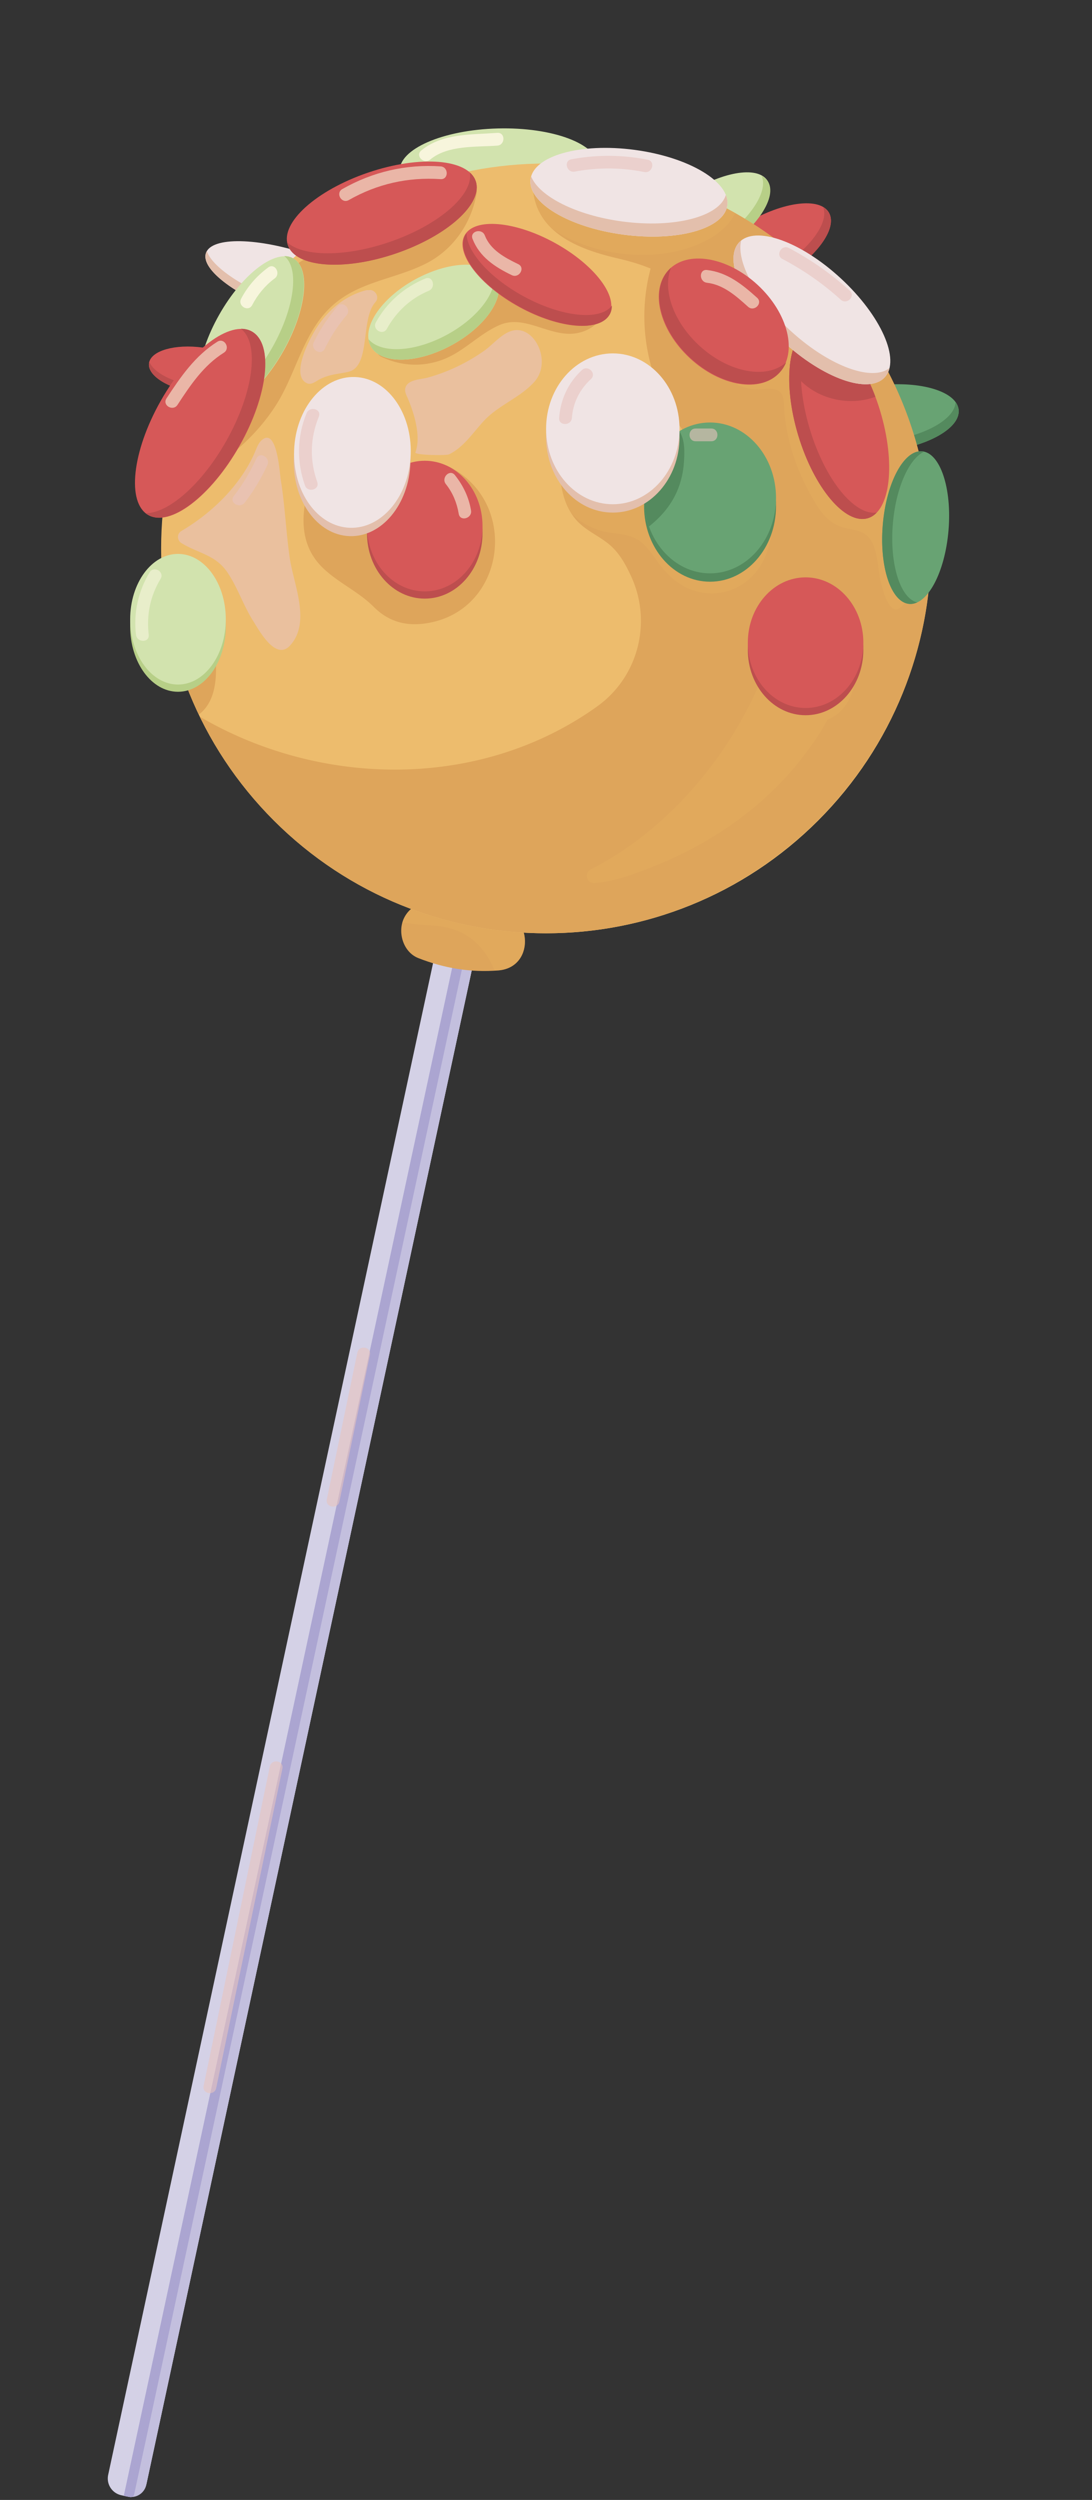 <svg xmlns="http://www.w3.org/2000/svg" width="249" height="570" fill="none"><rect width="100%" height="100%" fill="#333333" stroke="none"/><path fill="#D65858" d="M177.881 63.613c8.222-4.829 13.202-11.615 11.122-15.157-2.081-3.543-10.433-2.5-18.656 2.33-8.222 4.828-13.202 11.614-11.121 15.157s10.432 2.499 18.655-2.33"/><path fill="#BD4E4E" d="M187.699 47.241c1.463 3.641-3.438 10.08-11.334 14.717-7.01 4.116-14.11 5.479-17.342 3.598.061.151.129.299.212.44 2.08 3.543 10.432 2.5 18.655-2.328 8.223-4.829 13.202-11.615 11.122-15.157-.306-.524-.753-.945-1.313-1.27"/><path fill="#D65858" d="M57.206 86.033c-.397 2.854-5.917 4.446-12.332 3.557-6.415-.89-11.294-3.923-10.899-6.777s5.917-4.446 12.332-3.557S57.6 83.18 57.205 86.033"/><path fill="#BD4E4E" d="M57.046 84.766c-.766 2.642-6.098 4.077-12.257 3.223-5.468-.758-9.818-3.075-10.74-5.509-.031.11-.058.221-.073.334-.396 2.854 4.483 5.888 10.898 6.777s11.937-.704 12.332-3.557c.058-.422-.001-.847-.16-1.268"/><path fill="#68A373" d="M218.589 93.402c.47 4.149-6.956 8.397-16.587 9.489s-17.819-1.387-18.289-5.536c-.47-4.15 6.955-8.397 16.586-9.49 9.631-1.091 17.82 1.388 18.29 5.537"/><path fill="#548A5E" d="M217.894 91.68c-.144 3.987-7.355 7.946-16.602 8.994-8.21.93-15.368-.734-17.594-3.816q-.011.248.014.496c.47 4.149 8.659 6.628 18.29 5.536s17.058-5.34 16.587-9.49c-.068-.611-.31-1.185-.695-1.72"/><path fill="#D2E3AE" d="M164.528 57.159c8.079-5.356 12.757-12.518 10.45-15.999s-10.726-1.96-18.805 3.394c-8.079 5.355-12.758 12.518-10.451 15.999 2.308 3.48 10.727 1.96 18.806-3.395"/><path fill="#B7CF87" d="M173.655 40.099c1.686 3.615-2.934 10.42-10.691 15.563-6.887 4.565-14.019 6.34-17.403 4.609q.103.226.239.436c2.307 3.48 10.725 1.96 18.805-3.394 8.079-5.355 12.76-12.517 10.453-15.998-.34-.514-.817-.916-1.403-1.216"/><path fill="#D2E3AE" d="M136.369 37.833c.151 5.047-9.855 9.405-22.348 9.733s-22.742-3.497-22.892-8.545c-.151-5.047 9.854-9.405 22.347-9.733 12.492-.328 22.742 3.498 22.893 8.545"/><path fill="#BD4E4E" d="M135.661 35.689c-.621 4.788-10.317 8.818-22.312 9.134-10.649.28-19.664-2.46-22.187-6.401a4 4 0 0 0-.036.6c.151 5.047 10.401 8.873 22.893 8.545s22.498-4.686 22.348-9.733c-.022-.746-.269-1.463-.706-2.145"/><path fill="#F0E4E4" d="M89.793 72.309c-1.308 3.77-11.956 3.553-23.783-.486s-20.354-10.37-19.046-14.141c1.309-3.771 11.956-3.553 23.783.486s20.354 10.37 19.046 14.14"/><path fill="#E3BFAC" d="M89.747 70.487c-1.96 3.315-12.223 2.963-23.579-.916-10.082-3.443-17.76-8.551-18.998-12.319a2.3 2.3 0 0 0-.206.43c-1.307 3.77 7.22 10.102 19.046 14.141s22.475 4.257 23.783.486c.193-.556.167-1.17-.047-1.822"/><path fill="#D4D1E6" d="m28.796 569.171-1.132-.243a3.91 3.91 0 0 1-3-4.642l82.658-384.588a3.91 3.91 0 0 1 4.642-3l1.132.243a3.91 3.91 0 0 1 3 4.642L33.438 566.171a3.91 3.91 0 0 1-4.642 3"/><path fill="#C3BFDE" d="m29.177 569.253-.917-.197c-.023-.036 83.799-390.043 83.799-390.043a2.244 2.244 0 0 1 4.387.943l-83.09 386.596a3.52 3.52 0 0 1-4.18 2.701"/><path fill="#ABA5D1" d="M113.628 177.055c.606.13.991.727.861 1.332L30.594 568.726a.813.813 0 0 1-.964.624l-1.4-.301 84.066-391.133a1.12 1.12 0 0 1 1.332-.861"/><path fill="#E8C3BE" d="M77.391 342.358q3.48-16.732 6.958-33.466c.381-1.832-2.489-2.311-2.87-.477l-6.958 33.466c-.38 1.831 2.488 2.31 2.87.477M49.295 476.091l15.1-72.847c.38-1.832-2.49-2.312-2.87-.477l-15.1 72.847c-.38 1.832 2.49 2.311 2.87.477" opacity=".6"/><path fill="#DEA55B" d="M112.347 207.686c-3.764.307-7.438-.105-10.975-1.492-3.486-1.366-7.564-.32-9.254 3.156-1.523 3.134-.227 7.732 3.279 9.106 5.885 2.307 11.926 3.324 18.241 2.808 8.887-.724 7.632-14.307-1.291-13.578"/><path fill="#E6B360" d="M112.347 207.686c-3.764.307-7.438-.105-10.975-1.492-3.486-1.366-7.564-.32-9.253 3.157a6 6 0 0 0-.36.96c2.157.372 4.27.577 6.734.711 7.143.387 11.556 3.863 14.324 10.286.274-.017.547-.02.822-.043 8.886-.725 7.631-14.308-1.292-13.579" opacity=".3"/><path fill="#EDBC6D" d="M186.554 187.096c34.271-34.272 34.271-89.837 0-124.109s-89.837-34.272-124.11 0c-34.27 34.272-34.27 89.837.001 124.109s89.837 34.271 124.109 0"/><path fill="#DEA55B" d="M47.439 138.804c-3.203 1.909-5.769 4.574-8.066 7.517a87 87 0 0 0 5.967 16.59c6.186-4.621 3.564-16.218 2.099-24.107"/><path fill="#DEA55B" d="M142.342 39.083a67 67 0 0 1 4.812 4.029c-6.418-2.448-13.186-3.623-20.46-3.041a2.46 2.46 0 0 0-1.346.514c-1.445-1.021-3.965-.417-3.866 1.85.462 10.599 10.467 14.42 19.372 16.48 2.71.628 5.164 1.355 7.501 2.319-1.906 7.11-1.903 14.638 0 21.808 1.139 4.292 2.964 8.484 5.397 12.2 2.13 3.253 5.336 8.084 9.264 9.198 2.063.585 3.752-.01 5.122-1.312a86.8 86.8 0 0 1-3.224 16.345 21.5 21.5 0 0 0-1.922-3.379c-6.867-9.749-19.238-16.484-31.163-16.286-1.09.018-1.791.627-2.12 1.405-1.148.073-2.233.842-2.214 2.327.062 5.042.305 10.624 3.647 14.716 2.058 2.52 5.006 3.673 7.5 5.655 2.469 1.961 3.928 4.601 5.233 7.415l.044.094c4.797 10.399 1.653 22.834-7.622 29.552q-.993.719-2.013 1.404c-26.517 17.788-61.823 16.789-88.69 1.052 14.488 29.724 45.267 50.049 80.72 49.343 46.498-.925 84.55-38.583 85.931-85.07 1.289-43.54-29.143-80.211-69.903-88.618"/><path fill="#E6B360" d="M125.9 52.182c5.621 3.785 12.614 5.692 19.267 5.92 4.944.169 10.008-.578 14.544-2.613 3.606-1.618 6.401-3.816 7.94-6.9a87.2 87.2 0 0 0-25.308-9.507 67 67 0 0 1 4.812 4.029c-6.418-2.448-13.186-3.623-20.46-3.041a2.46 2.46 0 0 0-1.346.514c-1.445-1.021-3.965-.417-3.866 1.85.183 4.219 1.881 7.36 4.417 9.748" opacity=".3"/><path fill="#DEA55B" d="M102.083 106.262a2.5 2.5 0 0 0-1.219-.246 2.25 2.25 0 0 0-1.078-.129c-2.526.272-5.061.576-7.586.182-2.642-.413-4.691-1.853-7.123-2.805-2.854-1.118-5.592-1.308-8.352-.661-1.07-.916-2.728-1.023-3.431.609-3.575 8.297-7.243 19.114.449 26.397 3.537 3.349 7.978 5.268 11.476 8.762 3.273 3.27 7.146 4.437 11.753 3.779 18.587-2.657 21.651-27.99 5.111-35.888M137.269 65.208c-9.481-4.59-18.678-7.713-28.902-3.46-4.834 2.01-9.278 4.93-13.766 7.597-3.658 2.172-7.914 4.035-8.849 8.557a2.45 2.45 0 0 0 .082 1.325c-.135.835.188 1.693 1.218 2.173 4.252 1.979 8.719 2.306 13.21.843 5.27-1.717 8.749-6.02 13.673-8.141 5.92-2.551 11.718 3.122 17.89 1.805 4.005-.855 6.778-4.061 6.643-8.168-.002-.063-.018-.117-.023-.178.203-.885-.092-1.828-1.176-2.353M107.648 41.53c-.529.93-1.408 1.703-2.692 2.118-16.878 5.45-33.61 12.18-47.04 23.936-1.4 3.61-2.409 7.425-3.643 10.974-3.01 8.665-6.572 17.108-10.583 25.352a2.12 2.12 0 0 0-.783 1.608l-.109.224c-1.383 2.786 2.797 5.245 4.186 2.447.153-.307.296-.619.447-.927 6.082-3.681 11.31-8.525 15.242-14.486 4.638-7.03 6.18-16.065 12.17-22.184 6.266-6.401 14.65-6.68 22.207-10.462 6.286-3.145 10.469-9.243 11.639-16.098.189-1.108-.308-1.982-1.041-2.502"/><path fill="#E6B360" d="M194.973 152.829c-.099-1.328-.372-2.841-.915-4.066-.809-1.824-2.441-2.357-4.288-2.625-2.637-.383-5.377-.322-8.035-.553-3.136-.273-6.265-.6-9.387-1.004-1.875 3.584-1.398 8.238.486 12.074-7.885 17.709-21.721 33.215-38.126 41.565-1.581.805-.953 3.229.817 3.11 4.803-.324 9.765-2.288 13.904-3.946 13.312-5.331 25.567-13.979 34.173-25.498 1.717-2.298 3.651-4.956 5.055-7.787 1.662-.636 3.162-1.777 4.328-3.539 1.492-2.256 2.189-5.038 1.988-7.731M176.078 88.675c2.227.243 2.614 1.622 2.69 3.636.309 8.12 3.305 16.302 7.638 23.153 1.578 2.494 3.514 4.28 6.444 4.961 1.963.456 3.991.553 5.349 2.234 2.07 2.561 1.843 6.902 2.644 10.021.461 1.794.959 3.868 2.068 5.387 2.077 2.843 4.177-1.845 5.073-3.539 1.676-3.167 2.953-6.883 2.669-10.514-.325-4.155-2.711-6.807-5.563-9.569-2.24-2.168-4.822-3.925-6.448-6.645-1.588-2.658-2.438-5.682-3.128-8.677-1.502-6.515-2.979-13.337-6.451-19.14-3.133-5.233-9.682-12.905-15.751-7.018-2.737 2.655-4.354 6.314-5.623 10.014q.355 2.404.562 4.828c1.151.436 2.323.813 3.531.95 1.434.166 2.862-.238 4.296-.082M136.921 120.983c2.561.761 5.513.574 7.928 1.757 2.284 1.119 3.724 3.475 5.185 5.458 2.171 2.946 4.732 5.405 8.315 6.495 7.308 2.224 14.204-1.914 16.57-8.892 2.306-6.8.844-13.317-1.132-19.943-2.747 1.333-5.112 3.668-7.019 6.284a87 87 0 0 1-1.857 7.332 23 23 0 0 0-1.197-2.229c-.289.511-1.084.033-.818-.515.07-.144.146-.29.219-.435-.045-.065-.08-.135-.126-.2-6.867-9.749-19.238-16.484-31.163-16.286-1.09.018-1.791.627-2.12 1.405-1.148.073-2.233.842-2.214 2.327.056 4.557.268 9.55 2.773 13.49 1.818 1.863 4.076 3.185 6.656 3.952" opacity=".3"/><path fill="#D65858" d="M197.897 118.152c-5.154 1.556-12.261-6.881-15.873-18.846s-2.363-22.925 2.792-24.481 12.261 6.88 15.873 18.846c3.612 11.964 2.362 22.924-2.792 24.481"/><path fill="#BD4E4E" d="M199.606 90.465c-3.822-10.226-10.111-17.053-14.792-15.64-2.624.792-4.233 4.024-4.707 8.583 3.478 6.852 12.45 9.71 19.499 7.057"/><path fill="#BD4E4E" d="M199.917 116.871c-5.09.739-11.779-7.492-15.247-18.98-3.079-10.198-2.623-19.663.771-23.2-.211.032-.42.072-.625.134-5.154 1.556-6.404 12.517-2.792 24.48 3.612 11.965 10.718 20.403 15.872 18.847.761-.23 1.434-.669 2.021-1.281"/><path fill="#68A373" d="M207.331 137.694c-4.139-.347-6.842-8.416-6.037-18.024s4.813-17.115 8.951-16.769 6.842 8.417 6.037 18.024-4.812 17.116-8.951 16.769"/><path fill="#548A5E" d="M209.144 137.349c-3.861-.915-6.323-8.717-5.55-17.942.686-8.19 3.7-14.85 7.138-16.423a3 3 0 0 0-.487-.082c-4.139-.347-8.147 7.161-8.951 16.769s1.898 17.678 6.037 18.024c.61.05 1.217-.074 1.813-.346"/><path fill="#D65858" d="M108.478 41.299c1.735 5.097-6.45 12.493-18.28 16.52-11.832 4.027-22.83 3.16-24.564-1.937s6.45-12.493 18.281-16.52 22.829-3.16 24.563 1.937"/><path fill="#BD4E4E" d="M107.127 39.323c.916 5.06-7.076 12.032-18.436 15.899-10.085 3.433-19.56 3.306-23.213.038.038.21.086.418.156.62 1.734 5.098 12.731 5.965 24.563 1.938s20.016-11.423 18.281-16.52c-.256-.751-.719-1.41-1.351-1.975"/><path fill="#F0E4E4" d="M165.841 46.817c-.71 5.337-11.329 8.327-23.718 6.678s-21.856-7.311-21.146-12.648 11.329-8.327 23.718-6.678c12.389 1.648 21.856 7.31 21.146 12.648"/><path fill="#E3BFAC" d="M165.508 44.448c-1.428 4.94-11.686 7.636-23.581 6.053-10.561-1.405-18.993-5.728-20.813-10.28-.06.206-.109.414-.137.626-.71 5.337 8.757 11 21.146 12.648 12.389 1.649 23.008-1.341 23.718-6.678.105-.787-.018-1.582-.333-2.37"/><path fill="#D2E3AE" d="M64.609 80.076c5.306-9.39 6.329-18.855 2.284-21.141-4.046-2.287-11.627 3.472-16.933 12.862-5.307 9.39-6.33 18.856-2.284 21.142 4.045 2.286 11.626-3.473 16.933-12.863"/><path fill="#B7CF87" d="M64.832 58.394c3.497 2.733 2.355 11.814-2.74 20.83-4.523 8.005-10.698 13.366-14.928 13.359q.216.173.457.311c4.045 2.286 11.626-3.473 16.932-12.863s6.329-18.856 2.283-21.141c-.596-.337-1.272-.495-2.004-.496"/><path fill="#F0E4E4" d="M201.736 86.029c-3.658 3.95-14.057.269-23.228-8.222-9.17-8.491-13.639-18.577-9.981-22.528s14.057-.27 23.228 8.222c9.17 8.49 13.639 18.577 9.981 22.528"/><path fill="#E3BFAC" d="M202.831 83.9c-4.016 3.214-13.95-.5-22.755-8.653-7.817-7.238-12.213-15.633-11.076-20.4a4 4 0 0 0-.473.432c-3.658 3.95.811 14.036 9.981 22.528 9.17 8.49 19.57 12.173 23.228 8.222.54-.583.898-1.303 1.095-2.128"/><path fill="#D65858" d="M177.67 85.025c4.272-4.614 2.078-13.593-4.901-20.055s-16.1-7.961-20.372-3.348-2.077 13.592 4.902 20.054c6.979 6.463 16.099 7.962 20.371 3.349"/><path fill="#BD4E4E" d="M179.247 82.63c-4.462 3.964-13.135 2.339-19.836-3.866-5.949-5.51-8.418-12.844-6.373-17.748a8 8 0 0 0-.536.519c-4.272 4.613-2.077 13.592 4.902 20.055s16.1 7.962 20.372 3.348a7.8 7.8 0 0 0 1.471-2.307"/><path fill="#D2E3AE" d="M113.603 64.467c1.194 4.69-4.437 11.499-12.577 15.205-8.139 3.706-15.705 2.908-16.898-1.783s4.437-11.498 12.577-15.205c8.139-3.707 15.705-2.91 16.898 1.783"/><path fill="#B7CF87" d="M112.675 62.649c.63 4.658-4.87 11.074-12.684 14.633-6.939 3.159-13.457 3.043-15.97.035q.038.29.106.572c1.193 4.69 8.76 5.489 16.899 1.783s13.771-10.514 12.577-15.205a4.5 4.5 0 0 0-.928-1.818"/><path fill="#548A5E" d="M161.906 132.632c8.308 0 15.043-7.7 15.043-17.198s-6.735-17.198-15.043-17.198-15.043 7.7-15.043 17.198 6.735 17.198 15.043 17.198"/><path fill="#68A373" d="M161.906 130.727c8.308 0 15.043-7.7 15.043-17.198s-6.735-17.198-15.043-17.198-15.043 7.7-15.043 17.198 6.735 17.198 15.043 17.198"/><path fill="#548A5E" d="M154.329 112.141c.944-2.138 1.469-4.428 1.624-6.758.145-2.188.276-5.142-1.063-7.061-4.771 2.884-8.027 8.608-8.027 15.207 0 2.304.403 4.497 1.122 6.505 2.681-2.115 4.935-4.7 6.344-7.893"/><path fill="#D65858" d="M54.65 101.615c6.528-11.551 7.786-23.195 2.81-26.007S43.158 79.88 36.63 91.43s-7.786 23.195-2.81 26.007 14.302-4.272 20.83-15.823"/><path fill="#BD4E4E" d="M54.944 74.96c4.302 3.362 2.896 14.534-3.371 25.625-5.564 9.847-13.16 16.442-18.364 16.434.179.14.364.271.562.383 4.976 2.812 14.302-4.273 20.83-15.824s7.784-23.195 2.808-26.007c-.733-.416-1.564-.61-2.465-.611"/><path fill="#D65858" d="M138.911 71.706c2.218-4.049-3.363-11.373-12.465-16.36-9.102-4.985-18.278-5.744-20.496-1.695-2.218 4.05 3.362 11.374 12.464 16.36s18.279 5.745 20.497 1.695"/><path fill="#BD4E4E" d="M139.526 69.687c-2.652 3.52-11.457 2.633-20.196-2.155-7.759-4.251-12.955-10.2-12.946-14.371-.11.146-.214.297-.302.458-2.218 4.049 3.362 11.374 12.464 16.36s18.279 5.746 20.498 1.696c.327-.596.48-1.266.482-1.988"/><path fill="#E3BFAC" d="M139.734 116.876c8.401 0 15.212-7.7 15.212-17.198s-6.811-17.198-15.212-17.198-15.213 7.7-15.213 17.198 6.811 17.198 15.213 17.198"/><path fill="#F0E4E4" d="M139.734 114.971c8.401 0 15.212-7.7 15.212-17.198s-6.811-17.198-15.212-17.198-15.213 7.7-15.213 17.198 6.811 17.198 15.213 17.198"/><path fill="#BD4E4E" d="M96.854 136.488c7.274 0 13.172-6.668 13.172-14.893s-5.898-14.893-13.172-14.893-13.172 6.667-13.172 14.893c0 8.225 5.897 14.893 13.171 14.893"/><path fill="#D65858" d="M96.854 134.838c7.274 0 13.172-6.668 13.172-14.893s-5.898-14.893-13.172-14.893-13.172 6.668-13.172 14.893 5.897 14.893 13.171 14.893"/><path fill="#B7CF87" d="M40.585 157.728c6.021 0 10.902-6.668 10.902-14.893s-4.881-14.893-10.903-14.893c-6.021 0-10.902 6.668-10.902 14.893s4.88 14.893 10.903 14.893"/><path fill="#D2E3AE" d="M40.585 156.079c6.021 0 10.902-6.668 10.902-14.893s-4.881-14.893-10.903-14.893c-6.021 0-10.902 6.668-10.902 14.893s4.88 14.893 10.903 14.893"/><path fill="#BD4E4E" d="M183.694 163.076c7.274 0 13.171-6.668 13.171-14.893s-5.897-14.893-13.171-14.893c-7.275 0-13.173 6.668-13.173 14.893s5.898 14.893 13.173 14.893"/><path fill="#D65858" d="M183.694 161.426c7.274 0 13.171-6.668 13.171-14.893s-5.897-14.893-13.171-14.893c-7.275 0-13.173 6.668-13.173 14.893s5.898 14.893 13.173 14.893"/><path fill="#E3BFAC" d="M93.585 105.503c-.322 9.493-6.534 16.987-13.876 16.738-7.34-.249-13.032-8.146-12.71-17.639s6.534-16.987 13.876-16.738 13.032 8.147 12.71 17.639"/><path fill="#F0E4E4" d="M93.65 103.599c-.322 9.493-6.534 16.987-13.876 16.738s-13.032-8.146-12.71-17.639S73.598 85.711 80.94 85.96s13.031 8.146 12.71 17.639"/><path fill="#E8C3BE" d="M116.816 75.4c-2.435.637-4.421 3.187-6.444 4.603-3.927 2.748-8.293 4.849-12.92 6.112-1.56.426-4.789.395-5.066 2.598-.07.563.157 1.116.388 1.635 1.95 4.388 3.2 9.458 1.943 12.801-.243.647 7.067.741 7.674.446 3.443-1.676 5.522-5.075 8.078-7.77 3.333-3.513 8.209-5.197 11.405-8.797 4.056-4.57.022-12.954-5.058-11.627M84.083 66.163a1.65 1.65 0 0 0-.687.037c-4.608 1.19-8.465 4.375-11.053 8.304-1.515 2.299-5.908 10.402-2.752 12.65 1.041.74 1.91.158 2.82-.4 2.923-1.786 6.433-1.47 7.946-2.33 3.977-2.26 2-11.882 5.235-15.522 1.132-1.276-.228-3.051-1.509-2.74M65.984 126.617c-.789-5.726-1.03-11.515-1.967-17.222-.246-1.502-.779-11.238-3.925-9.347-.854.513-1.321 1.459-1.687 2.373-3.115 7.77-9.827 14.389-17.026 18.639-1.073.633-1.042 2.131 0 2.771 3.831 2.353 7.761 2.645 10.482 6.684 2.326 3.453 3.615 7.49 5.837 11.016 1.339 2.125 5.148 9.226 8.418 5.676 4.873-5.291.832-13.944-.039-19.932z" opacity=".6"/><path fill="#E8C3BE" d="M58.455 104.556a44.4 44.4 0 0 1-5.157 8.569c-1.139 1.485 1.387 2.935 2.512 1.468a44.4 44.4 0 0 0 5.157-8.569c.773-1.689-1.733-3.169-2.512-1.468M76.962 69.849c-2.15 2.509-3.97 5.232-5.418 8.204-.817 1.676 1.691 3.153 2.511 1.468 1.337-2.746 2.975-5.294 4.964-7.615 1.211-1.415-.837-3.481-2.057-2.057" opacity=".6"/><path fill="#F7F5DC" d="M96.997 63.497c-4.835 2.005-8.757 5.399-11.288 10-.904 1.64 1.608 3.11 2.51 1.468 2.142-3.891 5.432-6.956 9.55-8.664 1.706-.706.958-3.521-.772-2.804" opacity=".6"/><path fill="#E8C3BE" d="M69.9 94.219c-2.167 5.32-2.28 11.045-.365 16.455.62 1.753 3.432.998 2.804-.773-1.768-4.994-1.63-10.008.364-14.91.707-1.732-2.106-2.486-2.804-.772" opacity=".6"/><path fill="#F7F5DC" d="M49.571 77.91c-5.061 3.164-8.406 8.024-11.611 12.936-1.026 1.572 1.491 3.03 2.512 1.468 2.925-4.482 5.945-9.002 10.568-11.892 1.583-.99.125-3.508-1.469-2.512M107.405 116.378c-.5-3.005-1.785-5.681-3.679-8.052-1.168-1.463-3.214.608-2.057 2.057 1.581 1.98 2.517 4.282 2.931 6.769.308 1.842 3.111 1.06 2.805-.774M34.11 130.504c-2.599 4.32-3.694 9.207-3.104 14.22.215 1.837 3.126 1.859 2.908 0-.535-4.545.343-8.821 2.708-12.752.966-1.608-1.548-3.072-2.512-1.468" opacity=".6"/><path fill="#E8C3BE" d="M132.696 84.371c-3.124 2.875-4.892 6.692-5.201 10.912-.137 1.868 2.772 1.859 2.909 0 .254-3.472 1.798-6.508 4.349-8.855 1.38-1.27-.681-3.323-2.057-2.057" opacity=".6"/><path fill="#F7F5DC" d="M118.171 60.226c-3.032-1.46-6.339-3.221-7.62-6.545-.666-1.73-3.479-.978-2.805.773 1.589 4.125 5.118 6.437 8.956 8.284 1.68.808 3.157-1.7 1.469-2.512M100.466 37.937c-7.924-.53-15.512 1.243-22.408 5.17-1.626.928-.162 3.442 1.468 2.513 6.491-3.698 13.492-5.272 20.94-4.774 1.868.125 1.861-2.784 0-2.91" opacity=".6"/><path fill="#E8C3BE" d="M147.689 36.422a45.5 45.5 0 0 0-17.407-.097c-1.838.343-1.059 3.147.773 2.805a41.5 41.5 0 0 1 15.861.097c1.828.363 2.611-2.44.773-2.805M193.768 66.28a67 67 0 0 0-13.888-9.735c-1.656-.87-3.128 1.64-1.468 2.512a64 64 0 0 1 13.299 9.28c1.383 1.256 3.447-.795 2.057-2.056" opacity=".6"/><path fill="#F7F5DC" d="M172.636 67.89c-3.365-3.028-6.79-5.795-11.429-6.328-1.856-.214-1.841 2.697 0 2.909 3.771.434 6.669 3.044 9.372 5.477 1.388 1.249 3.452-.802 2.057-2.057" opacity=".6"/><path fill="#E8C3BE" d="M162.185 97.704h-3.555c-1.872 0-1.875 2.909 0 2.909h3.555c1.872 0 1.874-2.91 0-2.91" opacity=".6"/><path fill="#F7F5DC" d="M61.164 60.973c-2.58 1.91-4.682 4.275-6.176 7.125-.868 1.656 1.642 3.129 2.511 1.468 1.251-2.388 2.96-4.473 5.133-6.081 1.489-1.102.04-3.628-1.468-2.512M113.394 30.296c-5.872.429-12.562.055-17.343 4.023-1.44 1.197.626 3.245 2.057 2.057 4.01-3.328 10.378-2.813 15.286-3.171 1.856-.136 1.871-3.046 0-2.91"/></svg>